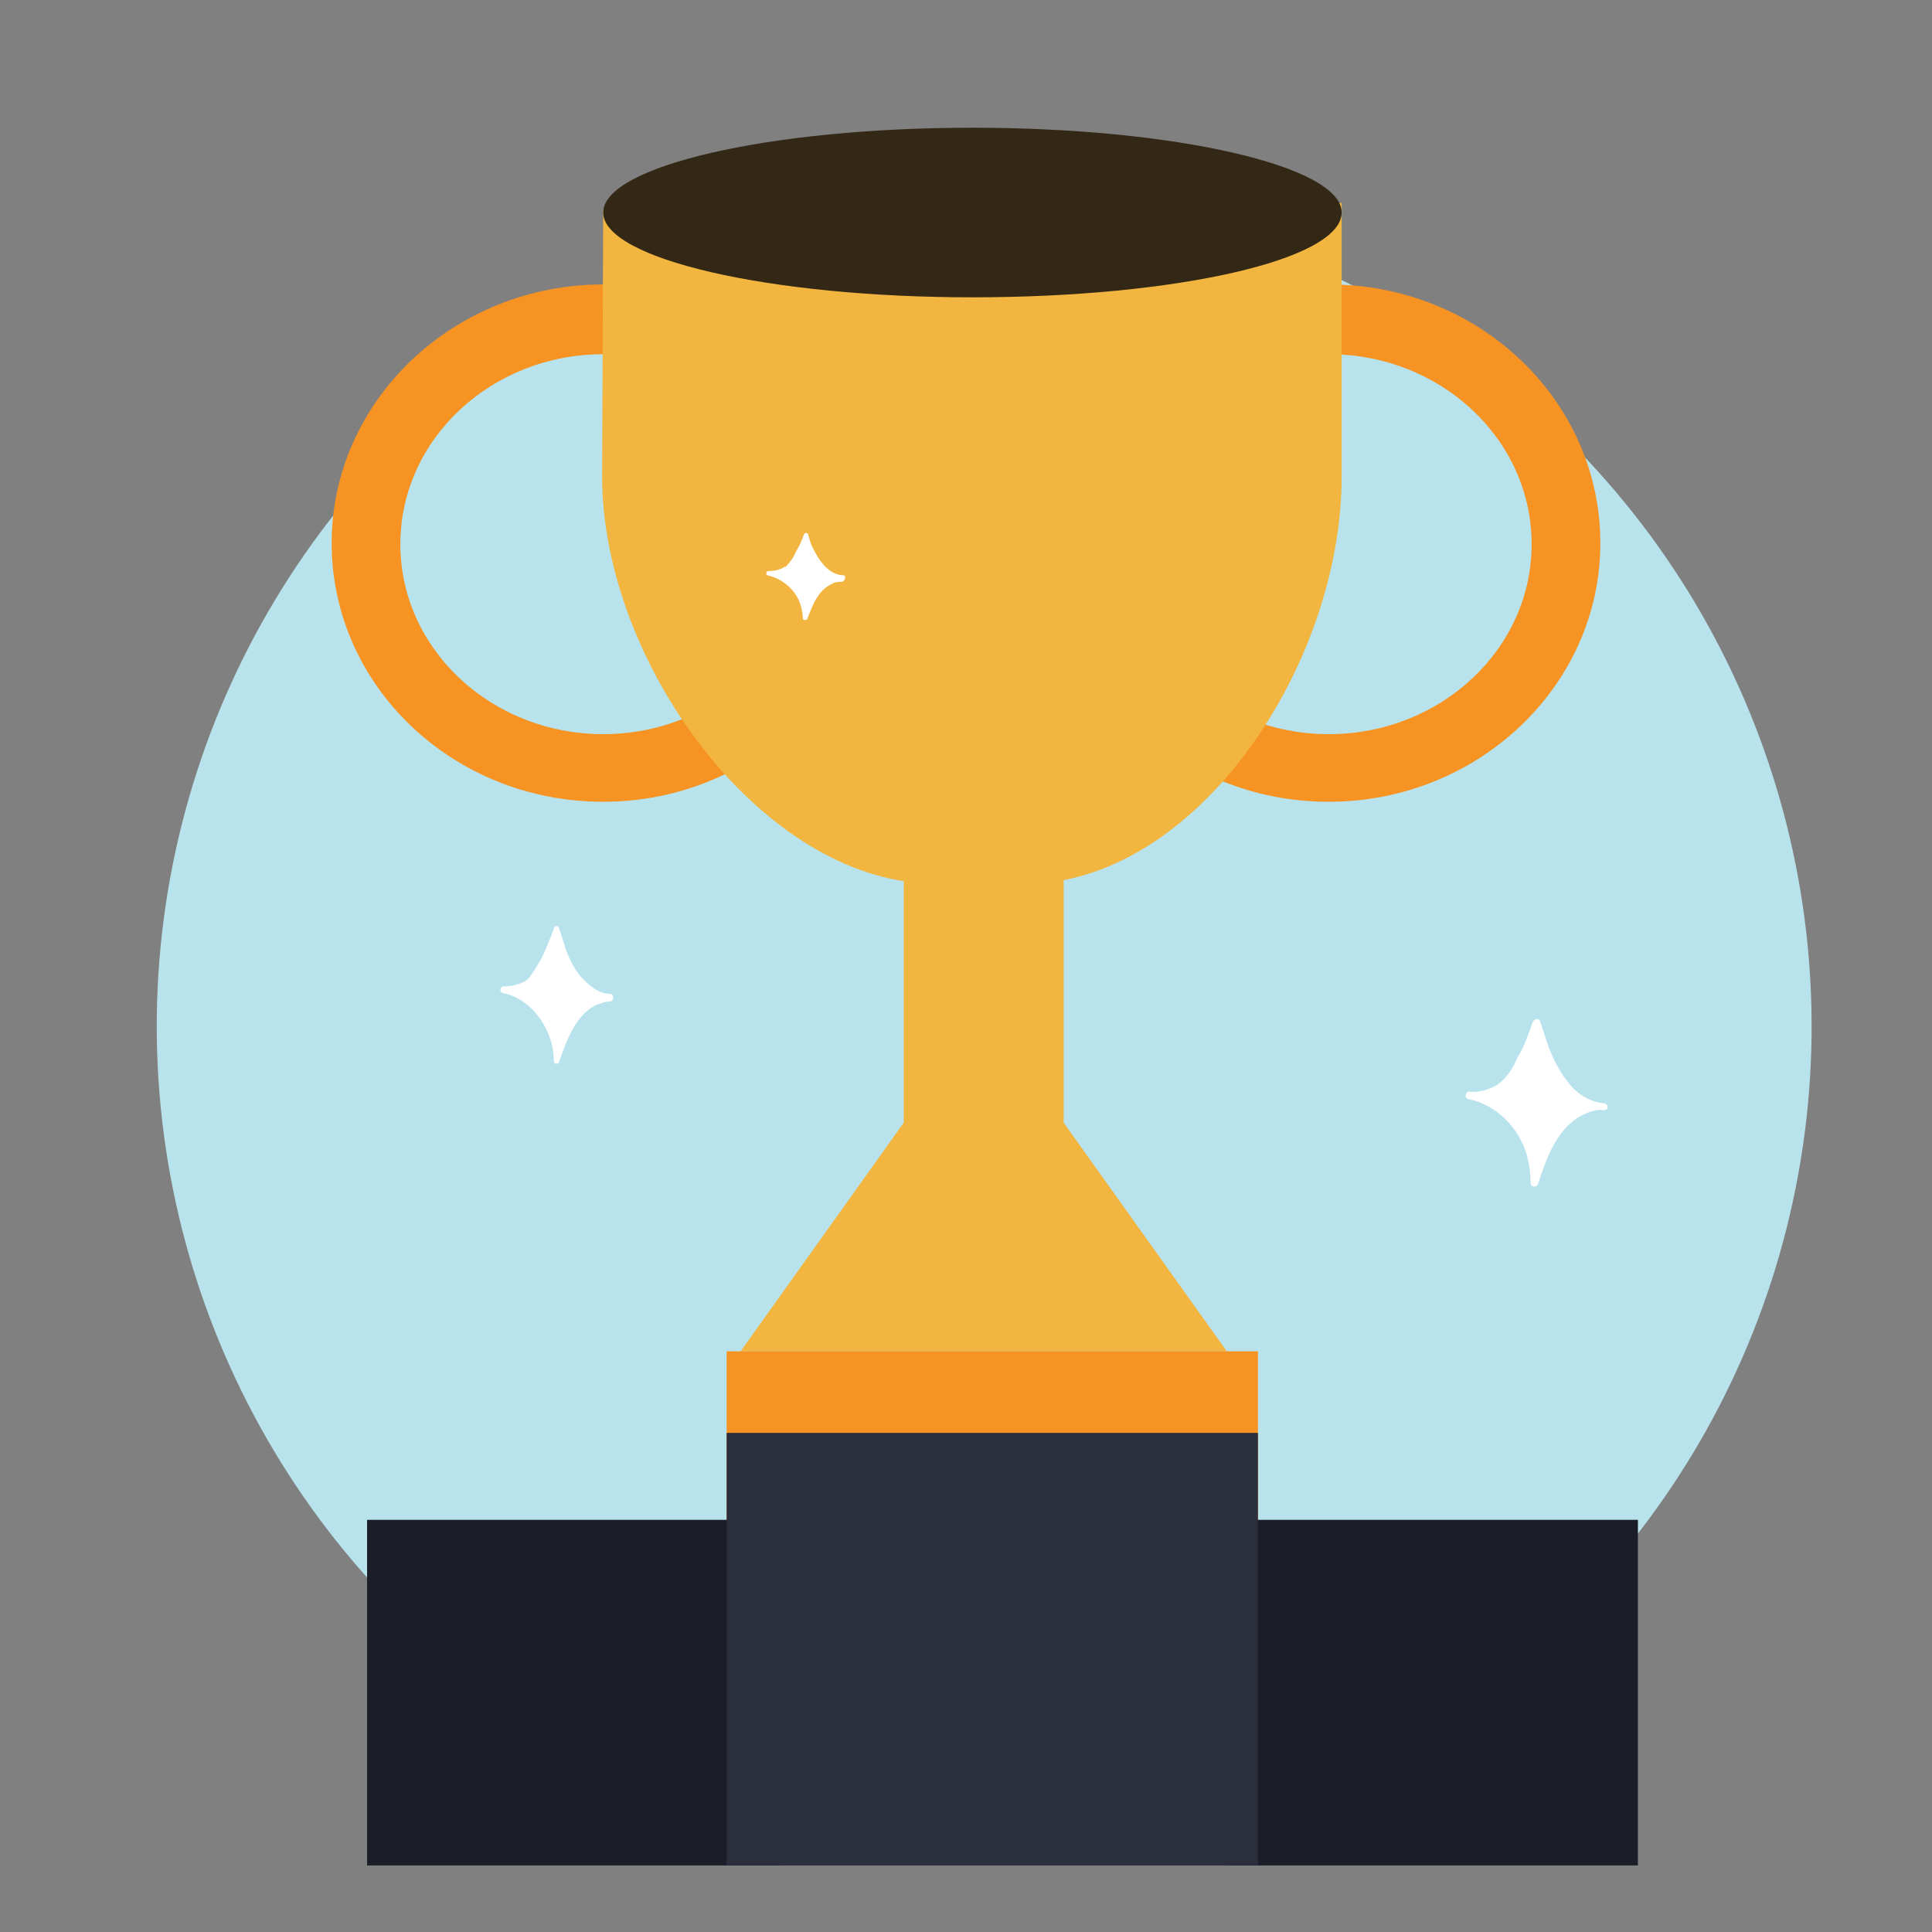 <?xml version="1.0" encoding="utf-8"?>
<!-- Generator: Adobe Illustrator 24.1.0, SVG Export Plug-In . SVG Version: 6.00 Build 0)  -->
<svg version="1.1" id="Layer_1" xmlns="http://www.w3.org/2000/svg" xmlns:xlink="http://www.w3.org/1999/xlink" x="0px" y="0px"
	 viewBox="0 0 180 180" style="enable-background:new 0 0 180 180;" xml:space="preserve">
<rect x="0" y="0" width="180" height="180" fill="#808080" stroke="none"/>
<style type="text/css">
	.st0{opacity:0.7;fill:#B8E3EC;}
	.st1{opacity:0.7;fill:#71CCD6;}
	.st2{fill:#B8E3EC;}
	.st3{fill:#C2E8FB;}
	.st4{fill:#1B1E28;}
	.st5{fill:#00989A;}
	.st6{fill:#71CCD6;}
	.st7{fill:#FFFFFF;}
	.st8{fill:#EE6B65;}
	.st9{fill:#E46660;}
	.st10{fill:#F2B540;}
	.st11{fill:#F37C77;}
	.st12{fill:#4E546C;}
	.st13{fill:#73CCD6;}
	.st14{fill:#ED6C65;}
	.st15{fill:#FECD9B;}
	.st16{fill:#FAAB5A;}
	.st17{fill:#989898;}
	.st18{fill:#D4615A;}
	.st19{fill:#7D7D7D;}
	.st20{fill:#F7C058;}
	.st21{fill:#30BEC1;}
	.st22{fill:#DB9E82;}
	.st23{fill:#FBBD9A;}
	.st24{fill:#D49372;}
	.st25{fill:#FAAF83;}
	.st26{fill:#FBC29F;}
	.st27{fill:#05898B;}
	.st28{fill:#2B2E3B;}
	.st29{fill:#FFFDFB;}
	.st30{fill:#00ABAA;}
	.st31{fill:#F69322;}
	.st32{clip-path:url(#SVGID_2_);}
	.st33{fill:#5B6B6C;}
	.st34{fill:#0C0C0D;}
	.st35{fill:#FDB628;}
	.st36{fill:#434343;}
	.st37{opacity:0.69;}
	.st38{fill:#F2FAFB;}
	.st39{fill:#007172;}
	.st40{clip-path:url(#SVGID_4_);}
	.st41{fill:#131617;}
	.st42{fill:#DAD9D8;}
	.st43{fill:#393E4F;}
	.st44{fill:#727373;}
	.st45{fill:#838383;}
	.st46{fill:#444644;}
	.st47{opacity:0.34;}
	.st48{fill:#F38B20;}
	.st49{fill:#FCAF21;}
	.st50{fill:#438E49;}
	.st51{fill:#51B159;}
	.st52{fill:#7EC67E;}
	.st53{opacity:0.26;}
	.st54{fill:#2B582F;}
	.st55{fill:#D66059;}
	.st56{fill:#546161;}
	.st57{fill:#F79520;}
	.st58{fill:#EEBF97;}
	.st59{opacity:0.54;}
	.st60{fill:#FFE9BF;}
	.st61{fill:#FFF2D3;}
	.st62{fill:#C46328;}
	.st63{fill:#61BD64;}
	.st64{fill:#FCB24D;}
	.st65{fill:#454E50;}
	.st66{fill:#68787A;}
	.st67{fill:#B4BBBC;}
	.st68{fill:#2E2A26;}
	.st69{fill:#F0B98E;}
	.st70{fill:#E58325;}
	.st71{fill:#FCB222;}
	.st72{clip-path:url(#SVGID_6_);}
	.st73{fill:none;}
	.st74{fill:#313A3B;}
	.st75{fill:#96A0A0;}
	.st76{fill:#D2D6D6;}
	.st77{fill:#332716;}
	.st78{fill:#A5712A;}
	.st79{fill:#E4A938;}
	.st80{fill:#FFF2E4;}
	.st81{clip-path:url(#SVGID_8_);fill:#FAA73D;}
	.st82{fill:#003444;}
	.st83{fill:#FFD5A0;}
	.st84{fill:#00485D;}
	.st85{fill:#061516;}
	.st86{fill:#45C8F5;}
	.st87{fill:#59CAF0;}
	.st88{fill:#9BDCF9;}
	.st89{clip-path:url(#SVGID_10_);}
	.st90{fill:#0A1014;}
	.st91{fill:#FAA73D;}
	.st92{fill:#F47D44;}
	.st93{fill:#1C9CC2;}
	.st94{fill:#00526A;}
	.st95{fill:#006E8D;}
	.st96{fill:#121212;}
	.st97{fill:#0093BC;}
	.st98{fill:#FEDAB2;}
	.st99{fill:#04303E;}
	.st100{fill:#74D1F6;}
	.st101{fill:#85BFD6;}
	.st102{fill:#005D72;}
	.st103{fill:#FFF8EA;}
	.st104{fill:#00516D;}
	.st105{fill:#009BDC;}
	.st106{fill:#00C3F3;}
	.st107{fill:#D4D4D4;}
	.st108{fill:#008FB7;}
	.st109{fill:#F36C46;}
	.st110{fill:#F47D43;}
	.st111{fill:#DFF3FD;}
	.st112{fill:#F2FAFE;}
	.st113{fill:#D9F1FD;}
	.st114{fill:#97A3A4;}
	.st115{clip-path:url(#SVGID_12_);}
	.st116{fill:#8E5723;}
	.st117{fill:#264445;}
	.st118{fill:#E5F5FD;}
	.st119{fill:#62CCF3;}
	.st120{fill:#007C99;}
	.st121{fill:#FFECDA;}
	.st122{fill:#F79140;}
	.st123{fill:#FFCC3F;}
	.st124{fill:#1D4C5D;}
	.st125{fill:#1EC1E3;}
	.st126{fill:#B0D2E2;}
	.st127{fill:#FFF7F0;}
	.st128{fill:#F58043;}
	.st129{fill:#F58142;}
	.st130{fill:#FEC875;}
	.st131{opacity:0.5;}
	.st132{fill:#95D1EB;}
	.st133{fill:#42C3D3;}
	.st134{fill:#2E3544;}
	.st135{fill:#07212A;}
	.st136{fill:#D2D5D5;}
	.st137{fill:#51C9F1;}
	.st138{fill:#A9ABAE;}
	.st139{fill:#E7E8E8;}
	.st140{fill:#403F41;}
	.st141{clip-path:url(#SVGID_14_);fill:#3D3D3D;}
	.st142{fill:#FFDC37;}
	.st143{fill:#18C3F4;}
	.st144{fill:#005067;}
	.st145{fill:#006C89;}
	.st146{clip-path:url(#SVGID_16_);fill:#8E5723;}
	.st147{fill:#DCF2FD;}
	.st148{fill:#F47945;}
	.st149{fill:#BDE7FB;}
	.st150{fill:#F7FBFE;}
	.st151{fill:#0084BC;}
	.st152{fill:#FBAB3B;}
	.st153{fill:#FED8AA;}
	.st154{fill:#003B4A;}
	.st155{fill:#A7BAC1;}
	.st156{fill:#F68A42;}
	.st157{fill:#F78E40;}
	.st158{fill:#F37674;}
	.st159{fill:#EBEBEB;}
	.st160{fill:#D16035;}
	.st161{fill:#E6E6E6;}
	.st162{fill:#536263;}
	.st163{fill:#C65954;}
	.st164{fill:#FEDBB5;}
	.st165{fill:#F1F3F3;}
	.st166{fill:#004760;}
	.st167{fill:#F2F2F2;}
	.st168{fill:#B9B9B9;}
	.st169{fill:#A14542;}
	.st170{fill:#474E64;}
	.st171{fill:#FAAA5A;}
	.st172{fill:#D47428;}
	.st173{fill:#69787A;}
	.st174{fill:#31BEC2;}
	.st175{opacity:0.5;fill:#D47428;}
	.st176{fill:#D79F30;}
	.st177{fill:#0A0A0B;}
	.st178{fill:#F5928F;}
	.st179{fill:none;stroke:#007172;stroke-width:5;stroke-linecap:round;stroke-miterlimit:10;}
	.st180{fill:none;stroke:#007172;stroke-width:5;stroke-linecap:round;stroke-miterlimit:10;stroke-dasharray:4.2,6.301;}
	.st181{fill:none;stroke:#007172;stroke-width:5;stroke-linecap:round;stroke-miterlimit:10;stroke-dasharray:4,6;}
	.st182{opacity:0.5;fill:#F69322;}
	.st183{fill:#FECE9A;}
	.st184{fill:#FFF8EC;}
	.st185{fill:#CF965E;}
	.st186{fill:#945F37;}
	.st187{fill:#EFB440;}
	.st188{fill:#FCBB79;}
	.st189{fill:#FFEBD8;}
	.st190{fill:#C45853;}
	.st191{fill:#3E3F43;stroke:#3E3F43;stroke-width:2;stroke-miterlimit:10;}
	.st192{fill:#F08F2C;}
	.st193{fill:#FFD397;}
	.st194{clip-path:url(#SVGID_18_);}
	.st195{clip-path:url(#SVGID_20_);}
	.st196{fill:#FFD39A;}
	.st197{fill:#686A73;}
	.st198{fill:#E9F6FA;}
	.st199{fill:#BEC0C9;}
	.st200{fill:#F4CDA6;}
	.st201{fill:#8D5935;}
	.st202{fill:#E8E7E7;}
	.st203{fill:#CFCFCE;}
	.st204{fill:#5B5B5B;}
	.st205{fill:#96D7E0;}
	.st206{fill:#B7842C;}
	.st207{fill:#FFDFA1;}
	.st208{fill:#B8534E;}
	.st209{fill:#F8B0AE;}
	.st210{fill:none;stroke:#EE6B65;stroke-width:9;stroke-linecap:round;stroke-miterlimit:10;}
	.st211{fill:none;stroke:#EE6B65;stroke-width:14;stroke-miterlimit:10;}
	.st212{fill:#C8912D;}
	.st213{clip-path:url(#SVGID_24_);}
	.st214{fill:#F2B53E;}
	.st215{fill:#95D7E0;}
	.st216{fill:#A37659;}
	.st217{fill:none;stroke:#2B2E3B;stroke-width:2;stroke-miterlimit:10;}
	.st218{fill:#E6F5F8;}
	.st219{fill:#444F4F;}
	.st220{fill:none;stroke:#444F4F;stroke-width:4;stroke-miterlimit:10;}
	.st221{fill:none;stroke:#2B2E3B;stroke-width:6;stroke-linecap:round;stroke-miterlimit:10;}
</style>
<g>
	<g id="XMLID_494_">
		
			<ellipse transform="matrix(0.707 -0.707 0.707 0.707 -40.727 92.863)" class="st2" cx="91.7" cy="95.6" rx="77.1" ry="77.1"/>
	</g>
	<g>
		<g id="XMLID_489_">
			<path class="st7" d="M149.5,102.8c-1.2-0.1-2.3-0.7-3.1-1.6c-0.9-1-1.6-2.3-2.1-3.6c-0.3-0.8-0.5-1.6-0.8-2.4
				c-0.1-0.4-0.5-0.3-0.7,0c-0.4,1.2-0.8,2.3-1.4,3.3c-0.4,0.9-0.9,1.8-1.7,2.4c0,0-0.1,0.1-0.1,0.1c-0.8,0.5-1.7,0.8-2.7,0.7
				c-0.4,0-0.5,0.6-0.1,0.7c2.6,0.5,4.8,2.7,5.5,5.4c0.2,0.8,0.3,1.6,0.3,2.4c0,0.4,0.5,0.5,0.7,0.1c0.8-2.5,1.8-5.2,4.1-6.4
				c0.6-0.3,1.2-0.5,1.8-0.5C149.9,103.6,149.9,102.9,149.5,102.8z"/>
		</g>
		<g id="XMLID_485_">
			<g id="XMLID_486_">
				<path class="st31" d="M123.8,74.7c-14,0-25.3-10.8-25.3-24.1c0-13.3,11.4-24.1,25.3-24.1c14,0,25.3,10.8,25.3,24.1
					C149.1,63.9,137.7,74.7,123.8,74.7z M123.8,33c-10.4,0-18.9,7.9-18.9,17.7c0,9.8,8.5,17.7,18.9,17.7c10.4,0,18.9-7.9,18.9-17.7
					C142.7,40.9,134.2,33,123.8,33z"/>
			</g>
		</g>
		<g id="XMLID_475_">
			<g id="XMLID_482_">
				<path class="st31" d="M56.2,74.7c-14,0-25.3-10.8-25.3-24.1c0-13.3,11.4-24.1,25.3-24.1c14,0,25.3,10.8,25.3,24.1
					C81.5,63.9,70.1,74.7,56.2,74.7z M56.2,33c-10.4,0-18.9,7.9-18.9,17.7c0,9.8,8.5,17.7,18.9,17.7s18.9-7.9,18.9-17.7
					C75.1,40.9,66.6,33,56.2,33z"/>
			</g>
		</g>
		<g id="XMLID_471_">
			<path class="st10" d="M125,44.4V18.9c-20,1.7-15.7,1.5-31.7,1.5l2.6-1.5c-16,0-11.3,0-39.7,0.6l-0.1,24.9
				c0,16.4,13.3,35.4,28.1,37.7v22.5L69,125.9h14.1h14.9h16.3l-15.2-21.3V82C113.5,79.2,125,60.6,125,44.4z"/>
		</g>
		<g id="XMLID_470_">
			<path class="st77" d="M125,19.8c0,4.4-15.4,7.9-34.4,7.9s-34.4-3.6-34.4-7.9s15.4-7.9,34.4-7.9S125,15.5,125,19.8z"/>
		</g>
		<g id="XMLID_469_">
			<rect x="67.7" y="125.9" class="st31" width="49.5" height="40.5"/>
		</g>
		<g id="XMLID_468_">
			<path class="st7" d="M56.9,92.6c-1,0-1.8-0.6-2.5-1.3c-0.8-0.8-1.3-1.8-1.7-2.9c-0.2-0.6-0.4-1.3-0.6-1.9c-0.1-0.3-0.4-0.3-0.5,0
				c-0.3,0.9-0.7,1.8-1.1,2.7c-0.4,0.7-0.8,1.4-1.3,2c0,0,0,0-0.1,0.1c-0.6,0.4-1.4,0.6-2.2,0.6c-0.3,0-0.4,0.5-0.1,0.6
				c2.1,0.4,3.8,2.2,4.5,4.4c0.2,0.6,0.3,1.3,0.3,1.9c0,0.4,0.4,0.4,0.5,0.1c0.7-2,1.5-4.2,3.3-5.2c0.5-0.2,1-0.4,1.5-0.4
				C57.2,93.2,57.2,92.7,56.9,92.6z"/>
		</g>
		<g id="XMLID_467_">
			<path class="st77" d="M62.3,21.6h54c0,0-10.5,4.8-14.8,4.9C97.2,26.6,61.5,25.6,62.3,21.6z"/>
		</g>
		<g id="XMLID_432_">
			<rect x="34.2" y="141.6" class="st4" width="38.4" height="32.2"/>
		</g>
		<g id="XMLID_368_">
			<rect x="114.2" y="141.6" class="st4" width="38.4" height="32.2"/>
		</g>
		<g id="XMLID_367_">
			<rect x="67.7" y="133.5" class="st28" width="49.5" height="40.3"/>
		</g>
		<g id="XMLID_364_">
			<path class="st7" d="M78.6,53.6c-0.7,0-1.3-0.4-1.7-0.8c-0.5-0.5-0.9-1.2-1.2-1.8c-0.2-0.4-0.3-0.8-0.4-1.2
				c-0.1-0.2-0.3-0.2-0.4,0c-0.2,0.6-0.5,1.2-0.8,1.7c-0.2,0.5-0.5,0.9-0.9,1.3c0,0,0,0-0.1,0c-0.4,0.3-1,0.4-1.5,0.4
				c-0.2,0-0.3,0.3-0.1,0.4c1.4,0.3,2.7,1.4,3.1,2.8c0.1,0.4,0.2,0.8,0.2,1.2c0,0.2,0.3,0.2,0.4,0.1c0.5-1.3,1-2.7,2.3-3.3
				c0.3-0.2,0.7-0.2,1-0.2C78.8,54,78.8,53.6,78.6,53.6z"/>
		</g>
	</g>
</g>
</svg>
